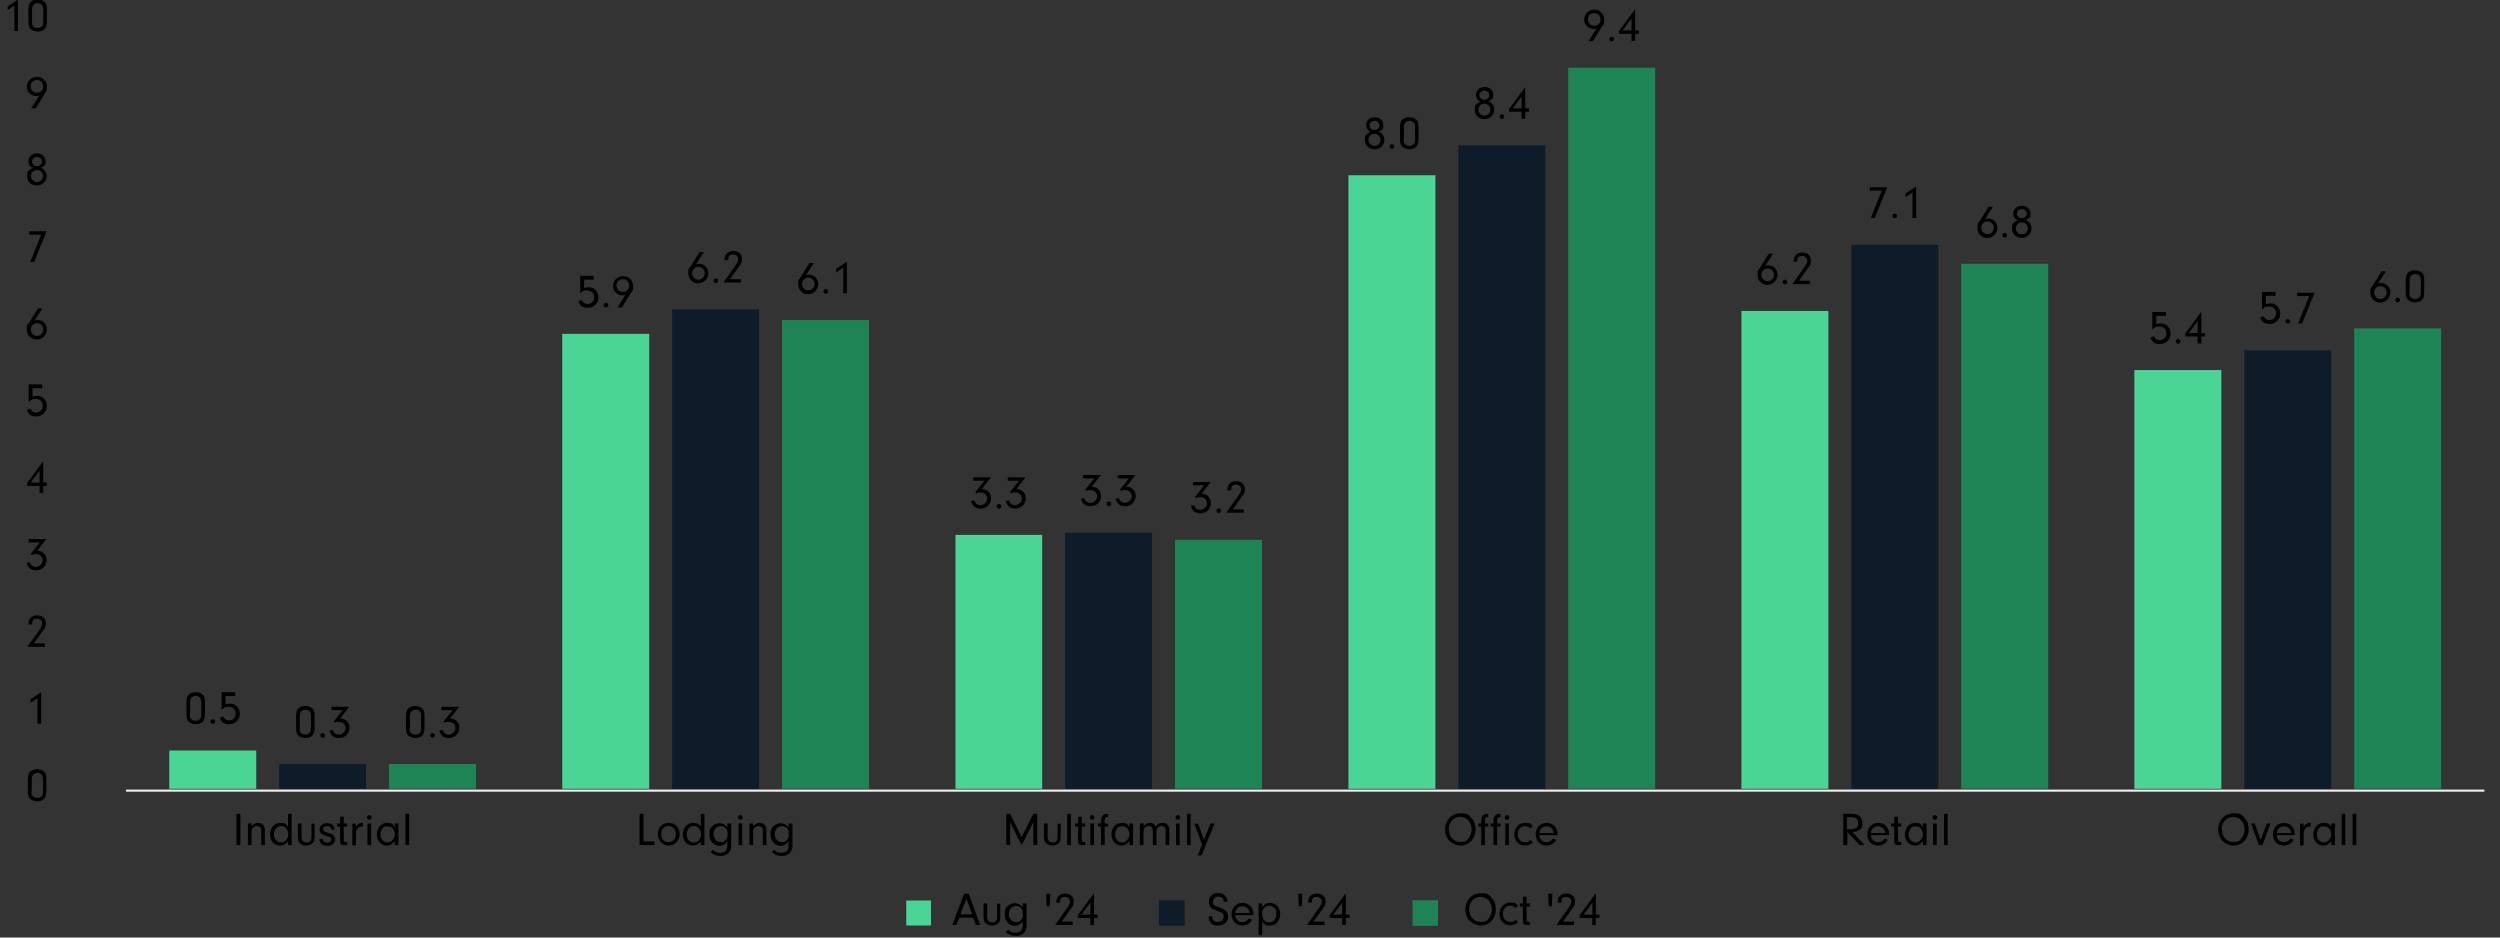 <?xml version="1.0" encoding="UTF-8"?>
<svg id="Layer_1" xmlns="http://www.w3.org/2000/svg" version="1.1" viewBox="0 0 960 360">
  <rect x="0" y="0" width="960" height="360" fill="#333333" stroke="none"/>
  <!-- Generator: Adobe Illustrator 29.0.1, SVG Export Plug-In . SVG Version: 2.1.0 Build 192)  -->
  <defs>
    <style>
      .st0, .st1 {
        fill: #0d1c28;
      }

      .st2, .st3, .st1 {
        fill-rule: evenodd;
      }

      .st2, .st4 {
        fill: #4ad594;
      }

      .st3, .st5 {
        fill: #1f8455;
      }

      .st6 {
        fill: none;
        stroke: #f3f3f4;
        stroke-linejoin: round;
        stroke-width: .8px;
      }
    </style>
  </defs>
  <polygon class="st4" points="65 288.2 98.4 288.2 98.4 302.9 65 302.9 65 288.2 65 288.2"/>
  <polygon class="st4" points="215.9 128.2 249.3 128.2 249.3 302.9 215.9 302.9 215.9 128.2 215.9 128.2"/>
  <polygon class="st4" points="366.9 205.4 400.2 205.4 400.2 302.9 366.9 302.9 366.9 205.4 366.9 205.4"/>
  <polygon class="st4" points="517.8 67.3 551.2 67.3 551.2 302.9 517.8 302.9 517.8 67.3 517.8 67.3"/>
  <polygon class="st4" points="668.7 119.4 702.1 119.4 702.1 302.9 668.7 302.9 668.7 119.4 668.7 119.4"/>
  <polygon class="st4" points="819.6 142.1 853 142.1 853 302.9 819.6 302.9 819.6 142.1 819.6 142.1"/>
  <polygon class="st0" points="107.2 293.4 140.6 293.4 140.6 302.9 107.2 302.9 107.2 293.4 107.2 293.4"/>
  <polygon class="st0" points="258.1 118.8 291.5 118.8 291.5 302.9 258.1 302.9 258.1 118.8 258.1 118.8"/>
  <polygon class="st0" points="409 204.6 442.4 204.6 442.4 302.9 409 302.9 409 204.6 409 204.6"/>
  <polygon class="st0" points="560 55.8 593.4 55.8 593.4 302.9 560 302.9 560 55.8 560 55.8"/>
  <polygon class="st0" points="710.9 94 744.3 94 744.3 302.9 710.9 302.9 710.9 94 710.9 94"/>
  <polygon class="st0" points="861.8 134.5 895.2 134.5 895.2 302.9 861.8 302.9 861.8 134.5 861.8 134.5"/>
  <polygon class="st5" points="149.4 293.4 182.8 293.4 182.8 302.9 149.4 302.9 149.4 293.4 149.4 293.4"/>
  <polygon class="st5" points="300.3 122.9 333.7 122.9 333.7 302.9 300.3 302.9 300.3 122.9 300.3 122.9"/>
  <polygon class="st5" points="451.2 207.3 484.6 207.3 484.6 302.9 451.2 302.9 451.2 207.3 451.2 207.3"/>
  <polygon class="st5" points="602.2 26 635.6 26 635.6 302.9 602.2 302.9 602.2 26 602.2 26"/>
  <polygon class="st5" points="753.1 101.3 786.5 101.3 786.5 302.9 753.1 302.9 753.1 101.3 753.1 101.3"/>
  <polygon class="st5" points="904 126.1 937.4 126.1 937.4 302.9 904 302.9 904 126.1 904 126.1"/>
  <g>
    <path d="M78.7,274.3c0,1.4-.3,2.2-.8,2.8-.6.7-1.6,1-2.7,1s-2.1-.4-2.8-1c-.6-.7-.8-1.3-.8-3.2v-4c0-1.6.2-2.3.7-3,.6-.7,1.6-1.1,2.8-1.1s2,.3,2.7.9c.7.6.9,1.4.9,2.8v4.8ZM72.9,274c0,1.4,0,1.6.5,2.1.4.4,1,.7,1.7.7s1.4-.3,1.8-.8c.3-.4.4-.9.4-1.8v-4.6c0-.9-.2-1.4-.6-1.8-.4-.4-.9-.6-1.5-.6s-1.4.3-1.8.9c-.3.4-.4.8-.4,1.9v4Z"/>
    <path d="M82.6,277.1c0,.5-.4.9-.9.9s-.9-.4-.9-.9.4-.9.9-.9.9.4.9,1Z"/>
    <path d="M90.5,267.3h-3.9v3.2c.6-.2,1.2-.3,1.8-.3,2.1,0,3.7,1.7,3.7,3.9s-1.7,4-4.1,4-3-.9-3.6-2.5l1.3-.5c.3.5.4.7.6.9.4.4,1,.6,1.7.6,1.4,0,2.5-1.1,2.5-2.6s-1.1-2.6-2.7-2.6-1.9.4-2.7,1.2v-6.8h5.2v1.4Z"/>
  </g>
  <g>
    <path d="M228.2,107.4h-3.9v3.2c.6-.2,1.2-.3,1.8-.3,2.1,0,3.7,1.7,3.7,3.9s-1.7,4-4.1,4-3-.9-3.6-2.5l1.3-.5c.3.5.4.7.6.9.4.4,1,.6,1.7.6,1.4,0,2.5-1.1,2.5-2.6s-1.1-2.6-2.7-2.6-1.9.4-2.7,1.2v-6.8h5.2v1.4Z"/>
    <path d="M233.6,117.2c0,.5-.4.9-.9.9s-.9-.4-.9-.9.4-.9.9-.9.9.4.9,1Z"/>
    <path d="M240.2,113.2c-.5.2-.7.2-1.2.2-2,0-3.6-1.6-3.6-3.6s1.7-3.8,3.9-3.8,3.8,1.6,3.8,3.8-.2,1.6-.8,2.6l-3.5,5.7h-1.7l3-4.8ZM236.8,109.7c0,1.4,1,2.4,2.4,2.4s2.4-1,2.4-2.4-1-2.5-2.4-2.5-2.5,1.1-2.5,2.4Z"/>
  </g>
  <g>
    <path d="M373.7,184.6v-1.3h6.8l-3.5,4.5c2.1,0,3.6,1.5,3.6,3.6s-1.7,3.9-4,3.9-3.2-1.1-3.7-2.9l1.3-.2c.3,1.2,1.2,1.8,2.3,1.8s2.6-1.1,2.6-2.5-1.1-2.4-2.6-2.4-.9.1-1.4.4l-.6-.5,3.5-4.4h-4.2Z"/>
    <path d="M384.5,194.4c0,.5-.4.9-.9.9s-.9-.4-.9-.9.4-.9.9-.9.9.4.9,1Z"/>
    <path d="M387,184.6v-1.3h6.8l-3.5,4.5c2.1,0,3.6,1.5,3.6,3.6s-1.7,3.9-4,3.9-3.2-1.1-3.7-2.9l1.3-.2c.3,1.2,1.2,1.8,2.3,1.8s2.6-1.1,2.6-2.5-1.1-2.4-2.6-2.4-.9.1-1.4.4l-.6-.5,3.5-4.4h-4.2Z"/>
  </g>
  <g>
    <path d="M530.7,51.4c.6.6.9,1.4.9,2.3,0,2.1-1.6,3.6-3.8,3.6s-3.7-1.5-3.7-3.5.3-1.8.9-2.4c.4-.4.7-.6,1.4-.8-.6-.2-.9-.4-1.2-.8-.4-.5-.6-1.1-.6-1.8,0-1.7,1.4-3,3.3-3s3.3,1.2,3.3,3-.2,1.3-.7,1.8c-.3.4-.6.5-1.2.7.7.2,1,.4,1.4.8ZM525.5,53.7c0,1.3,1,2.3,2.3,2.3s2.3-1,2.3-2.3-1-2.3-2.3-2.3-2.3,1-2.3,2.3ZM525.9,48.1c0,1,.8,1.8,1.9,1.8s1.9-.8,1.9-1.8-.9-1.7-1.9-1.7-1.9.7-1.9,1.7Z"/>
    <path d="M535.4,56.3c0,.5-.4.9-.9.9s-.9-.4-.9-.9.4-.9.9-.9.9.4.9,1Z"/>
    <path d="M544.7,53.5c0,1.4-.3,2.2-.8,2.8-.6.7-1.6,1-2.7,1s-2.1-.4-2.8-1c-.6-.7-.8-1.4-.8-3.2v-4c0-1.6.2-2.3.7-3,.6-.7,1.6-1.1,2.8-1.1s2,.3,2.7.9c.7.6.9,1.4.9,2.8v4.8ZM539,53.2c0,1.4,0,1.6.5,2.1.4.4,1,.7,1.7.7s1.4-.3,1.8-.8c.3-.4.4-.9.4-1.8v-4.6c0-.9-.2-1.4-.6-1.8-.4-.4-.9-.6-1.5-.6s-1.4.3-1.8.9c-.3.4-.4.8-.4,1.9v4Z"/>
  </g>
  <g>
    <path d="M677.9,102.1c.5-.2.7-.2,1.2-.2,2,0,3.5,1.6,3.5,3.6s-1.7,3.9-3.9,3.9-3.8-1.7-3.8-3.9.2-1.5.9-2.6l3.4-5.5h1.7l-3.1,4.8ZM676.4,105.5c0,1.4,1.1,2.5,2.4,2.5s2.4-1.1,2.4-2.5-1.1-2.4-2.4-2.4-2.4,1-2.4,2.4Z"/>
    <path d="M686.3,108.3c0,.5-.4.9-.9.9s-.9-.4-.9-.9.4-.9.9-.9.9.4.9,1Z"/>
    <path d="M695,107.8v1.3h-6.7l4.2-6c1.2-1.7,1.5-2.3,1.5-3,0-1-.8-1.8-2-1.8s-1.5.4-1.7,1c-.1.3-.2.6-.2,1.2h-1.4c0-2.3,1.3-3.5,3.4-3.5s3.3,1.2,3.3,3-.4,1.9-1.4,3.3l-3.2,4.5h4.2Z"/>
  </g>
  <g>
    <path d="M831.9,121.3h-3.9v3.2c.6-.2,1.2-.3,1.8-.3,2.1,0,3.7,1.7,3.7,3.9s-1.7,4-4.1,4-3-.9-3.6-2.5l1.3-.5c.3.5.4.7.6.9.4.4,1,.6,1.7.6,1.4,0,2.5-1.1,2.5-2.6s-1.1-2.6-2.7-2.6-1.9.4-2.7,1.2v-6.8h5.2v1.4Z"/>
    <path d="M837.3,131.1c0,.5-.4.9-.9.9s-.9-.4-.9-.9.4-.9.9-.9.9.4.9,1Z"/>
    <path d="M839.1,129.2v-1.1l6.2-8.4v8.2h1.4v1.3h-1.4v2.7h-1.4v-2.7h-4.8ZM843.9,123.3l-3.4,4.6h3.4v-4.6Z"/>
  </g>
  <g>
    <path d="M120.8,279.6c0,1.4-.3,2.2-.8,2.8-.6.7-1.6,1-2.7,1s-2.1-.4-2.8-1c-.6-.7-.8-1.3-.8-3.2v-4c0-1.6.2-2.3.7-3,.6-.7,1.6-1.1,2.8-1.1s2,.3,2.7.9c.7.6.9,1.4.9,2.8v4.8ZM115.1,279.3c0,1.4,0,1.6.4,2.1.4.4,1,.7,1.7.7s1.4-.3,1.8-.8c.3-.4.4-.9.4-1.8v-4.6c0-.9-.2-1.4-.6-1.8-.4-.4-.9-.6-1.5-.6s-1.4.3-1.8.9c-.3.4-.4.8-.4,1.9v4Z"/>
    <path d="M124.8,282.4c0,.5-.4.9-.9.9s-.9-.4-.9-.9.4-.9.9-.9.9.4.9,1Z"/>
    <path d="M127.3,272.7v-1.3h6.8l-3.5,4.5c2.1,0,3.6,1.5,3.6,3.6s-1.7,3.9-4,3.9-3.2-1.1-3.7-2.9l1.3-.2c.3,1.2,1.2,1.8,2.3,1.8s2.6-1.1,2.6-2.5-1.1-2.4-2.6-2.4-.9.1-1.4.4l-.6-.5,3.5-4.4h-4.2Z"/>
  </g>
  <g>
    <path d="M267.3,101.5c.5-.2.7-.2,1.2-.2,2,0,3.5,1.6,3.5,3.6s-1.7,3.9-3.9,3.9-3.8-1.7-3.8-3.9.2-1.5.9-2.6l3.4-5.5h1.7l-3.1,4.8ZM265.8,104.9c0,1.4,1.1,2.5,2.4,2.5s2.4-1.1,2.4-2.5-1.1-2.4-2.4-2.4-2.4,1-2.4,2.4Z"/>
    <path d="M275.8,107.8c0,.5-.4.9-.9.9s-.9-.4-.9-.9.4-.9.9-.9.9.4.9,1Z"/>
    <path d="M284.5,107.2v1.3h-6.7l4.2-6c1.2-1.7,1.5-2.3,1.5-3,0-1-.8-1.8-2-1.8s-1.5.4-1.7,1c-.1.3-.2.6-.2,1.2h-1.4c0-2.3,1.3-3.5,3.4-3.5s3.3,1.2,3.3,3-.4,1.9-1.4,3.3l-3.2,4.5h4.2Z"/>
  </g>
  <g>
    <path d="M415.9,183.7v-1.3h6.8l-3.5,4.5c2.1,0,3.6,1.5,3.6,3.6s-1.7,3.9-4,3.9-3.2-1.1-3.7-2.9l1.3-.2c.3,1.2,1.2,1.8,2.3,1.8s2.6-1.1,2.6-2.5-1.1-2.4-2.6-2.4-.9.1-1.4.4l-.6-.5,3.5-4.4h-4.2Z"/>
    <path d="M426.7,193.5c0,.5-.4.9-.9.9s-.9-.4-.9-.9.4-.9.9-.9.9.4.9,1Z"/>
    <path d="M429.2,183.7v-1.3h6.8l-3.5,4.5c2.1,0,3.6,1.5,3.6,3.6s-1.7,3.9-4,3.9-3.2-1.1-3.7-2.9l1.3-.2c.3,1.2,1.2,1.8,2.3,1.8s2.6-1.1,2.6-2.5-1.1-2.4-2.6-2.4-.9.1-1.4.4l-.6-.5,3.5-4.4h-4.2Z"/>
  </g>
  <g>
    <path d="M572.9,39.8c.6.6.9,1.4.9,2.3,0,2.1-1.6,3.6-3.8,3.6s-3.7-1.5-3.7-3.5.3-1.8.9-2.4c.4-.4.7-.6,1.4-.8-.6-.2-.9-.4-1.2-.8-.4-.5-.6-1.1-.6-1.8,0-1.7,1.4-3,3.3-3s3.3,1.2,3.3,3-.2,1.3-.7,1.8c-.3.4-.6.5-1.2.7.7.2,1,.4,1.4.8ZM567.7,42.1c0,1.3,1,2.3,2.3,2.3s2.3-1,2.3-2.3-1-2.3-2.3-2.3-2.3,1-2.3,2.3ZM568.1,36.5c0,1,.8,1.8,1.9,1.8s1.9-.8,1.9-1.8-.9-1.7-1.9-1.7-1.9.7-1.9,1.7Z"/>
    <path d="M577.6,44.8c0,.5-.4.9-.9.9s-.9-.4-.9-.9.4-.9.9-.9.9.4.9,1Z"/>
    <path d="M579.5,42.9v-1.1l6.2-8.4v8.2h1.4v1.3h-1.4v2.7h-1.4v-2.7h-4.8ZM584.3,37l-3.4,4.6h3.4v-4.6Z"/>
  </g>
  <g>
    <path d="M718,73.2v-1.3h6.7l-4.8,11.8h-1.5l4.2-10.5h-4.6Z"/>
    <path d="M728.5,82.9c0,.5-.4.9-.9.9s-.9-.4-.9-.9.4-.9.9-.9.9.4.9,1Z"/>
    <path d="M731.7,75.7v-1.4l4.1-2.7v12.1h-1.4v-9.8l-2.6,1.8Z"/>
  </g>
  <g>
    <path d="M874,113.6h-3.9v3.2c.6-.2,1.2-.3,1.8-.3,2.1,0,3.7,1.7,3.7,3.9s-1.7,4-4.1,4-3-.9-3.6-2.5l1.3-.5c.3.5.4.7.6.9.4.4,1,.6,1.7.6,1.4,0,2.5-1.1,2.5-2.6s-1.1-2.6-2.7-2.6-1.9.4-2.7,1.2v-6.8h5.2v1.4Z"/>
    <path d="M879.4,123.4c0,.5-.4.9-.9.9s-.9-.4-.9-.9.4-.9.9-.9.9.4.9,1Z"/>
    <path d="M882.1,113.7v-1.3h6.7l-4.8,11.8h-1.5l4.2-10.5h-4.6Z"/>
  </g>
  <g>
    <path d="M163,279.6c0,1.4-.3,2.2-.8,2.8-.6.7-1.6,1-2.7,1s-2.1-.4-2.8-1c-.6-.7-.8-1.3-.8-3.2v-4c0-1.6.2-2.3.7-3,.6-.7,1.6-1.1,2.8-1.1s2,.3,2.7.9c.7.6.9,1.4.9,2.8v4.8ZM157.3,279.3c0,1.4,0,1.6.5,2.1.4.4,1,.7,1.7.7s1.4-.3,1.8-.8c.3-.4.4-.9.4-1.8v-4.6c0-.9-.2-1.4-.6-1.8-.4-.4-.9-.6-1.5-.6s-1.4.3-1.8.9c-.3.4-.4.8-.4,1.9v4Z"/>
    <path d="M167,282.4c0,.5-.4.9-.9.9s-.9-.4-.9-.9.4-.9.9-.9.9.4.9,1Z"/>
    <path d="M169.5,272.7v-1.3h6.8l-3.5,4.5c2.1,0,3.6,1.5,3.6,3.6s-1.7,3.9-4,3.9-3.2-1.1-3.7-2.9l1.3-.2c.3,1.2,1.2,1.8,2.3,1.8s2.6-1.1,2.6-2.5-1.1-2.4-2.6-2.4-.9.1-1.4.4l-.6-.5,3.5-4.4h-4.2Z"/>
  </g>
  <g>
    <path d="M309.5,105.7c.5-.2.7-.2,1.2-.2,2,0,3.5,1.6,3.5,3.6s-1.7,3.9-3.9,3.9-3.8-1.7-3.8-3.9.2-1.5.9-2.6l3.4-5.5h1.7l-3.1,4.8ZM308,109c0,1.4,1.1,2.5,2.4,2.5s2.4-1.1,2.4-2.5-1.1-2.4-2.4-2.4-2.4,1-2.4,2.4Z"/>
    <path d="M318,111.9c0,.5-.4.9-.9.9s-.9-.4-.9-.9.4-.9.9-.9.9.4.9,1Z"/>
    <path d="M321.1,104.6v-1.4l4.1-2.7v12.1h-1.4v-9.8l-2.6,1.8Z"/>
  </g>
  <g>
    <path d="M458.1,186.4v-1.3h6.8l-3.5,4.5c2.1,0,3.6,1.5,3.6,3.6s-1.7,3.9-4,3.9-3.2-1.1-3.7-2.9l1.3-.2c.3,1.2,1.2,1.8,2.3,1.8s2.6-1.1,2.6-2.5-1.1-2.4-2.6-2.4-.9.1-1.4.4l-.6-.5,3.5-4.4h-4.2Z"/>
    <path d="M468.9,196.1c0,.5-.4.9-.9.9s-.9-.4-.9-.9.4-.9.9-.9.9.4.9,1Z"/>
    <path d="M477.6,195.6v1.3h-6.7l4.2-6c1.2-1.7,1.5-2.3,1.5-3,0-1-.8-1.8-2-1.8s-1.5.4-1.7,1c-.1.3-.2.6-.2,1.2h-1.4c0-2.3,1.3-3.5,3.4-3.5s3.3,1.2,3.3,3-.4,1.9-1.4,3.3l-3.2,4.5h4.2Z"/>
  </g>
  <g>
    <path d="M613.1,10.9c-.5.2-.7.2-1.2.2-2,0-3.6-1.6-3.6-3.6s1.7-3.8,3.9-3.8,3.8,1.6,3.8,3.8-.2,1.6-.8,2.6l-3.5,5.7h-1.7l3-4.8ZM609.8,7.5c0,1.4,1,2.4,2.4,2.4s2.4-1,2.4-2.4-1-2.5-2.4-2.5-2.5,1.1-2.5,2.4Z"/>
    <path d="M619.8,15c0,.5-.4.9-.9.9s-.9-.4-.9-.9.4-.9.9-.9.9.4.9,1Z"/>
    <path d="M621.7,13v-1.1l6.2-8.4v8.2h1.4v1.3h-1.4v2.7h-1.4v-2.7h-4.8ZM626.5,7.1l-3.4,4.6h3.4v-4.6Z"/>
  </g>
  <g>
    <path d="M762.3,84.1c.5-.2.7-.2,1.2-.2,2,0,3.5,1.6,3.5,3.6s-1.7,3.9-3.9,3.9-3.8-1.7-3.8-3.9.2-1.5.9-2.6l3.4-5.5h1.7l-3.1,4.8ZM760.8,87.4c0,1.4,1.1,2.5,2.4,2.5s2.4-1.1,2.4-2.5-1.1-2.4-2.4-2.4-2.4,1-2.4,2.4Z"/>
    <path d="M770.7,90.3c0,.5-.4.9-.9.9s-.9-.4-.9-.9.4-.9.9-.9.9.4.9,1Z"/>
    <path d="M779.2,85.4c.6.6.9,1.4.9,2.3,0,2.1-1.6,3.6-3.8,3.6s-3.7-1.5-3.7-3.5.3-1.8.9-2.4c.4-.4.7-.6,1.4-.8-.6-.2-.9-.4-1.2-.8-.4-.5-.6-1.1-.6-1.8,0-1.7,1.4-3,3.3-3s3.3,1.2,3.3,3-.2,1.3-.7,1.8c-.3.4-.6.5-1.2.7.7.2,1,.4,1.4.8ZM774.1,87.7c0,1.3,1,2.3,2.3,2.3s2.3-1,2.3-2.3-1-2.3-2.3-2.3-2.3,1-2.3,2.3ZM774.5,82c0,1,.8,1.8,1.9,1.8s1.9-.8,1.9-1.8-.9-1.7-1.9-1.7-1.9.7-1.9,1.7Z"/>
  </g>
  <g>
    <path d="M913.2,108.9c.5-.2.7-.2,1.2-.2,2,0,3.5,1.6,3.5,3.6s-1.7,3.9-3.9,3.9-3.8-1.7-3.8-3.9.2-1.5.9-2.6l3.4-5.5h1.7l-3.1,4.8ZM911.7,112.3c0,1.4,1.1,2.5,2.4,2.5s2.4-1.1,2.4-2.5-1.1-2.4-2.4-2.4-2.4,1-2.4,2.4Z"/>
    <path d="M921.6,115.2c0,.5-.4.9-.9.9s-.9-.4-.9-.9.4-.9.9-.9.9.4.9,1Z"/>
    <path d="M930.9,112.3c0,1.4-.3,2.2-.8,2.8-.6.7-1.6,1-2.7,1s-2.1-.4-2.8-1c-.6-.7-.8-1.4-.8-3.2v-4c0-1.6.2-2.3.7-3,.6-.7,1.6-1.1,2.8-1.1s2,.3,2.7.9c.7.6.9,1.4.9,2.8v4.8ZM925.2,112c0,1.4,0,1.6.5,2.1.4.4,1,.7,1.7.7s1.4-.3,1.8-.8c.3-.4.4-.9.4-1.8v-4.6c0-.9-.2-1.4-.6-1.8-.4-.4-.9-.6-1.5-.6s-1.4.3-1.8.9c-.3.4-.4.8-.4,1.9v4Z"/>
  </g>
  <path d="M17.8,303.9c0,1.4-.3,2.2-.8,2.8-.6.7-1.6,1-2.7,1s-2.1-.4-2.8-1c-.6-.7-.8-1.3-.8-3.2v-4c0-1.6.2-2.3.7-3,.6-.7,1.6-1.1,2.8-1.1s2,.3,2.7.9c.7.6.9,1.4.9,2.8v4.8ZM12.1,303.6c0,1.4,0,1.6.5,2.1.4.4,1,.7,1.7.7s1.4-.3,1.8-.8c.3-.4.4-.9.4-1.8v-4.6c0-.9-.2-1.4-.6-1.8-.4-.4-.9-.6-1.5-.6s-1.4.3-1.8.9c-.3.4-.4.8-.4,1.9v4Z"/>
  <path d="M11.7,269.9v-1.4l4.1-2.7v12.1h-1.4v-9.8l-2.6,1.8Z"/>
  <path d="M17.2,247.1v1.3h-6.7l4.2-6c1.2-1.7,1.5-2.3,1.5-3,0-1-.8-1.8-2-1.8s-1.5.4-1.7,1c-.1.3-.2.6-.2,1.2h-1.4c0-2.3,1.3-3.5,3.4-3.5s3.3,1.2,3.3,3-.4,1.9-1.4,3.3l-3.2,4.5h4.2Z"/>
  <path d="M11,208.3v-1.3h6.8l-3.5,4.5c2.1,0,3.6,1.5,3.6,3.6s-1.7,3.9-4,3.9-3.2-1.1-3.7-2.9l1.3-.2c.3,1.2,1.2,1.8,2.3,1.8s2.6-1.1,2.6-2.5-1.1-2.4-2.6-2.4-.9.1-1.4.4l-.6-.5,3.5-4.4h-4.2Z"/>
  <path d="M10.4,186.6v-1.1l6.2-8.4v8.2h1.4v1.3h-1.4v2.7h-1.4v-2.7h-4.8ZM15.2,180.7l-3.4,4.6h3.4v-4.6Z"/>
  <path d="M16.4,149.1h-3.9v3.2c.6-.2,1.2-.3,1.8-.3,2.1,0,3.7,1.7,3.7,3.9s-1.7,4-4.1,4-3-.9-3.6-2.5l1.3-.5c.3.5.4.7.6.9.4.4,1,.6,1.7.6,1.4,0,2.5-1.1,2.5-2.6s-1.1-2.6-2.7-2.6-1.9.4-2.7,1.2v-6.8h5.2v1.4Z"/>
  <path d="M13.3,123.1c.5-.2.7-.2,1.2-.2,2,0,3.5,1.6,3.5,3.6s-1.7,3.9-3.9,3.9-3.8-1.7-3.8-3.9.2-1.5.9-2.6l3.4-5.5h1.7l-3.1,4.8ZM11.8,126.5c0,1.4,1.1,2.5,2.4,2.5s2.4-1.1,2.4-2.5-1.1-2.4-2.4-2.4-2.4,1-2.4,2.4Z"/>
  <path d="M11.2,90.1v-1.3h6.7l-4.8,11.8h-1.5l4.2-10.5h-4.6Z"/>
  <path d="M17,65.3c.6.6.9,1.4.9,2.3,0,2.1-1.6,3.6-3.8,3.6s-3.7-1.5-3.7-3.5.3-1.8.9-2.4c.4-.4.7-.6,1.4-.8-.6-.2-.9-.4-1.2-.8-.4-.5-.6-1.1-.6-1.8,0-1.7,1.4-3,3.3-3s3.3,1.2,3.3,3-.2,1.3-.7,1.8c-.3.4-.6.5-1.2.7.7.2,1,.4,1.4.8ZM11.9,67.6c0,1.3,1,2.3,2.3,2.3s2.3-1,2.3-2.3-1-2.3-2.3-2.3-2.3,1-2.3,2.3ZM12.3,62c0,1,.8,1.8,1.9,1.8s1.9-.8,1.9-1.8-.9-1.7-1.9-1.7-1.9.7-1.9,1.7Z"/>
  <path d="M15.1,36.7c-.5.2-.7.2-1.2.2-2,0-3.6-1.6-3.6-3.6s1.7-3.8,3.9-3.8,3.8,1.6,3.8,3.8-.2,1.6-.8,2.6l-3.5,5.7h-1.7l3-4.8ZM11.8,33.2c0,1.4,1,2.4,2.4,2.4s2.4-1,2.4-2.4-1-2.5-2.4-2.5-2.5,1.1-2.5,2.4Z"/>
  <g>
    <path d="M2.9,3.9v-1.4L6.9-.2v12.1h-1.4V2.1l-2.6,1.8Z"/>
    <path d="M18,8.3c0,1.4-.3,2.2-.8,2.8-.6.7-1.6,1-2.7,1s-2.1-.4-2.8-1c-.6-.7-.8-1.4-.8-3.2v-4c0-1.6.2-2.3.7-3,.6-.7,1.6-1.1,2.8-1.1s2,.3,2.7.9c.7.6.9,1.4.9,2.8v4.8ZM12.3,8c0,1.4,0,1.6.4,2.1.4.4,1,.7,1.7.7s1.4-.3,1.8-.8c.3-.4.4-.9.4-1.8V3.6c0-.9-.2-1.4-.6-1.8-.4-.4-.9-.6-1.5-.6s-1.4.3-1.8.9c-.3.4-.4.8-.4,1.9v4Z"/>
  </g>
  <g>
    <path d="M92.3,324.5h-1.5v-12h1.5v12Z"/>
    <path d="M96.6,316.2v1.2c.7-1,1.4-1.4,2.5-1.4s1.4.3,1.9.7c.5.5.7,1.1.7,2.2v5.6h-1.4v-5.3c0-.7,0-1.1-.3-1.4-.3-.3-.7-.6-1.3-.6s-1.2.2-1.6.7c-.4.4-.5.8-.5,1.5v5.1h-1.4v-8.3h1.4Z"/>
    <path d="M110.6,312.5h1.4v12h-1.4v-1.4c-.8,1.1-1.7,1.6-3,1.6-2.3,0-3.9-1.8-3.9-4.3s1.7-4.4,3.9-4.4,2.2.5,3,1.5v-5ZM105.2,320.4c0,1.8,1.1,3.1,2.7,3.1s2.8-1.3,2.8-3.1-1.1-3.2-2.7-3.2-2.8,1.3-2.8,3.2Z"/>
    <path d="M120.8,316.2v5.3c0,1.1-.2,1.8-.8,2.3-.6.6-1.5.9-2.4.9s-1.8-.3-2.4-.9c-.6-.5-.8-1.3-.8-2.3v-5.3h1.4v5.3c0,1.2.8,2,1.9,2s1.1-.2,1.5-.6c.3-.3.4-.7.4-1.3v-5.3h1.4Z"/>
    <path d="M127.2,318.5h0c0-.9-.6-1.3-1.6-1.3s-1.5.5-1.5,1.2.4,1,1.9,1.4c1.1.3,1.6.6,2,1,.4.4.7,1,.7,1.6,0,1.4-1.2,2.4-3,2.4s-3-.9-3.1-2.6h1.4c0,.9.7,1.4,1.7,1.4s1.5-.5,1.5-1.2-.5-1.1-1.9-1.4c-1.8-.5-2.6-1.2-2.6-2.5s1.2-2.4,2.9-2.4,2.8.9,2.9,2.5h-1.4Z"/>
    <path d="M132.1,322.8c0,.4.1.5.6.5h.6v1.2h-1.3c-1,0-1.4-.4-1.4-1.3v-5.8h-1.2v-1.2h1.2v-2.6h1.4v2.6h1.3v1.2h-1.3v5.4Z"/>
    <path d="M136.7,316.2v1.4c.3-.6.4-.8.8-1.1.4-.3,1-.5,1.6-.5h.3v1.4c-.1,0-.3,0-.4,0-.7,0-1.4.3-1.8,1-.4.5-.5,1-.5,2v4.2h-1.4v-8.3h1.4Z"/>
    <path d="M142.7,313.9c0,.5-.4.9-.9.9s-.9-.4-.9-.9.4-.9.9-.9.9.4.9.9ZM142.5,324.5h-1.4v-8.3h1.4v8.3Z"/>
    <path d="M151.6,316.2h1.4v8.3h-1.4v-1.6c-.8,1.2-1.8,1.8-3,1.8-2.3,0-3.9-1.8-3.9-4.3s1.7-4.4,3.9-4.4,2.2.5,3,1.6v-1.4ZM146.8,318.2c-.4.6-.7,1.4-.7,2.2,0,1.8,1.2,3.1,2.7,3.1s2.8-1.5,2.8-3.2-1.2-3-2.8-3-1.5.3-2,1Z"/>
    <path d="M155.7,324.5v-12h1.4v12h-1.4Z"/>
  </g>
  <g>
    <path d="M251.3,323.1v1.4h-5.7v-12h1.5v10.6h4.2Z"/>
    <path d="M261,320.4c0,2.4-1.9,4.3-4.2,4.3s-4.2-1.8-4.2-4.4,1.7-4.3,4.2-4.3,4.2,1.8,4.2,4.4ZM253.9,320.3c0,1.8,1.1,3.1,2.8,3.1s2.8-1.3,2.8-3.1-1.1-3.1-2.8-3.1-2.8,1.2-2.8,3.1Z"/>
    <path d="M269.1,312.5h1.4v12h-1.4v-1.4c-.8,1.1-1.7,1.6-3,1.6-2.3,0-3.9-1.8-3.9-4.3s1.7-4.4,3.9-4.4,2.2.5,3,1.5v-5ZM263.7,320.4c0,1.8,1.1,3.1,2.7,3.1s2.8-1.3,2.8-3.1-1.1-3.2-2.7-3.2-2.8,1.3-2.8,3.2Z"/>
    <path d="M279.4,316.2h1.4v8.4c0,1.4-.3,2.3-1.1,3-.7.7-1.8,1.1-3.1,1.1s-2.8-.5-3.7-1.5l.9-.9c.4.4.6.6.8.7.5.3,1.2.5,1.9.5s1.7-.3,2.2-.8c.4-.5.6-1.1.6-2v-1.7c-.8,1.2-1.8,1.8-3.1,1.8-2.2,0-3.8-1.9-3.8-4.3s.5-2.6,1.3-3.4c.7-.6,1.6-1,2.6-1s2.1.5,3,1.6v-1.4ZM274,320.3c0,1.8,1.2,3.1,2.7,3.1s1.6-.4,2.1-1c.4-.4.6-1.2.6-2.1s-.2-1.7-.6-2.2c-.5-.6-1.3-.9-2-.9-1.6,0-2.8,1.3-2.8,3.1Z"/>
    <path d="M285.2,313.9c0,.5-.4.9-.9.9s-.9-.4-.9-.9.4-.9.9-.9.9.4.9.9ZM285,324.5h-1.4v-8.3h1.4v8.3Z"/>
    <path d="M289.2,316.2v1.2c.7-1,1.4-1.4,2.5-1.4s1.4.3,1.9.7c.5.5.7,1.1.7,2.2v5.6h-1.4v-5.3c0-.7,0-1.1-.3-1.4-.3-.3-.7-.6-1.3-.6s-1.2.2-1.6.7c-.4.4-.5.8-.5,1.5v5.1h-1.4v-8.3h1.4Z"/>
    <path d="M302.9,316.2h1.4v8.4c0,1.4-.3,2.3-1.1,3-.7.7-1.8,1.1-3.1,1.1s-2.8-.5-3.7-1.5l.9-.9c.4.4.6.6.8.7.5.3,1.2.5,1.9.5s1.7-.3,2.2-.8c.4-.5.6-1.1.6-2v-1.7c-.8,1.2-1.8,1.8-3.1,1.8-2.2,0-3.8-1.9-3.8-4.3s.5-2.6,1.3-3.4c.7-.6,1.6-1,2.6-1s2.1.5,3,1.6v-1.4ZM297.5,320.3c0,1.8,1.2,3.1,2.7,3.1s1.6-.4,2.1-1c.4-.4.6-1.2.6-2.1s-.2-1.7-.6-2.2c-.5-.6-1.3-.9-2-.9-1.6,0-2.8,1.3-2.8,3.1Z"/>
  </g>
  <g>
    <path d="M387.9,324.5h-1.5v-12h1.5l4.4,9,4.5-9h1.5v12h-1.5v-8.8l-4.5,8.9-4.4-8.9v8.8Z"/>
    <path d="M407.3,316.2v5.3c0,1.1-.2,1.8-.8,2.3-.6.6-1.5.9-2.4.9s-1.8-.3-2.4-.9c-.6-.5-.8-1.3-.8-2.3v-5.3h1.4v5.3c0,1.2.8,2,1.9,2s1.1-.2,1.5-.6c.3-.3.4-.7.4-1.3v-5.3h1.4Z"/>
    <path d="M409.8,324.5v-12h1.4v12h-1.4Z"/>
    <path d="M415.5,322.8c0,.4.1.5.6.5h.6v1.2h-1.3c-1,0-1.4-.4-1.4-1.3v-5.8h-1.2v-1.2h1.2v-2.6h1.4v2.6h1.3v1.2h-1.3v5.4Z"/>
    <path d="M420.3,313.9c0,.5-.4.9-.9.9s-.9-.4-.9-.9.4-.9.9-.9.9.4.9.9ZM420.1,324.5h-1.4v-8.3h1.4v8.3Z"/>
    <path d="M424.2,324.5h-1.4v-7.1h-1.1v-1.2h1.1v-1.1c0-1.6.8-2.6,2.3-2.6s.2,0,.4,0v1.2c-1,.1-1.3.4-1.3,1.4v1.1h1.3v1.2h-1.3v7.1Z"/>
    <path d="M433.7,316.2h1.4v8.3h-1.4v-1.6c-.8,1.2-1.8,1.8-3,1.8-2.3,0-3.9-1.8-3.9-4.3s1.7-4.4,3.9-4.4,2.2.5,3,1.6v-1.4ZM428.9,318.2c-.4.6-.7,1.4-.7,2.2,0,1.8,1.2,3.1,2.7,3.1s2.8-1.5,2.8-3.2-1.2-3-2.8-3-1.5.3-2,1Z"/>
    <path d="M439.2,316.2v1.2c.6-1,1.3-1.4,2.4-1.4s1.9.5,2.2,1.5c.6-1.1,1.4-1.5,2.6-1.5s1.7.3,2.1.9c.4.5.5,1,.5,2.3v5.3h-1.4v-5c0-1,0-1.2-.2-1.6-.3-.4-.8-.7-1.4-.7-1.2,0-1.9.8-1.9,2.3v5h-1.4v-5c0-.8,0-1.2-.3-1.6-.2-.5-.7-.7-1.4-.7-1.2,0-1.9.9-1.9,2.3v5h-1.4v-8.3h1.4Z"/>
    <path d="M453.2,313.9c0,.5-.4.9-.9.9s-.9-.4-.9-.9.4-.9.9-.9.9.4.9.9ZM453,324.5h-1.4v-8.3h1.4v8.3Z"/>
    <path d="M455.8,324.5v-12h1.4v12h-1.4Z"/>
    <path d="M464.9,316.2h1.5l-5,12.3h-1.5l1.7-4.2-3-8h1.5l2.2,6.2,2.5-6.2Z"/>
  </g>
  <g>
    <path d="M565.2,314.3c1,1.1,1.4,2.5,1.4,4.3s-.7,3.5-2,4.7c-1.1.9-2.4,1.4-3.8,1.4s-3.5-.8-4.6-2.2c-.8-1-1.3-2.4-1.3-3.9,0-3.6,2.5-6.3,5.9-6.3s3.3.8,4.4,2.1ZM556.4,318.5c0,2.8,1.8,4.8,4.3,4.8s2.4-.5,3.2-1.4c.7-.8,1.2-2.1,1.2-3.3s-.4-2.8-1.4-3.7c-.8-.8-1.9-1.2-3-1.2-2.5,0-4.4,2.1-4.4,4.8Z"/>
    <path d="M570.2,324.5h-1.4v-7.1h-1.1v-1.2h1.1v-1.1c0-1.6.8-2.6,2.3-2.6s.2,0,.4,0v1.2c-1,.1-1.3.4-1.3,1.4v1.1h1.3v1.2h-1.3v7.1Z"/>
    <path d="M574.9,324.5h-1.4v-7.1h-1.1v-1.2h1.1v-1.1c0-1.6.8-2.6,2.3-2.6s.2,0,.4,0v1.2c-1,.1-1.3.4-1.3,1.4v1.1h1.3v1.2h-1.3v7.1Z"/>
    <path d="M579.6,313.9c0,.5-.4.9-.9.9s-.9-.4-.9-.9.4-.9.9-.9.9.4.9.9ZM579.4,324.5h-1.4v-8.3h1.4v8.3Z"/>
    <path d="M588.7,323.5c-.9.8-1.9,1.2-3.1,1.2-2.4,0-4.1-1.8-4.1-4.3s1.7-4.4,4.1-4.4,2.2.4,3,1.2l-.9.9c-.6-.6-1.3-.9-2.1-.9-1.6,0-2.8,1.3-2.8,3.1s1.1,3.1,2.8,3.1,1.5-.3,2.1-.9l.8.9Z"/>
    <path d="M591.2,320.8c0,.7.2,1.1.5,1.5.5.7,1.3,1.1,2.2,1.1s2-.6,2.5-1.4l1.2.5c-.7,1.4-2.1,2.2-3.7,2.2-2.5,0-4.2-1.8-4.2-4.3s1.7-4.4,4.2-4.4,4.2,1.8,4.2,4.2,0,.3,0,.5h-6.9ZM596.6,319.8c0-.6-.2-1-.5-1.4-.5-.7-1.4-1.1-2.3-1.1s-1.7.4-2.2,1.2c-.3.4-.4.7-.5,1.4h5.5Z"/>
  </g>
  <g>
    <path d="M709.3,324.5h-1.5v-12h3.3c2.6,0,4.1,1.3,4.1,3.5s-.6,2.4-1.7,3c-.6.3-1.1.4-2.2.5l4.7,5h-1.9l-4.7-5v5ZM710.8,318.4c1.8,0,2.8-.8,2.8-2.3s-.9-2.3-2.6-2.3h-1.8v4.6h1.5Z"/>
    <path d="M718.5,320.8c0,.7.2,1.1.5,1.5.5.7,1.3,1.1,2.2,1.1s2-.6,2.5-1.4l1.2.5c-.7,1.4-2.1,2.2-3.7,2.2-2.5,0-4.2-1.8-4.2-4.3s1.7-4.4,4.2-4.4,4.2,1.8,4.2,4.2,0,.3,0,.5h-6.9ZM723.9,319.8c0-.6-.2-1-.5-1.4-.5-.7-1.4-1.1-2.3-1.1s-1.7.4-2.2,1.2c-.3.4-.4.7-.5,1.4h5.5Z"/>
    <path d="M728.9,322.8c0,.4.1.5.6.5h.6v1.2h-1.3c-1,0-1.4-.4-1.4-1.3v-5.8h-1.2v-1.2h1.2v-2.6h1.4v2.6h1.3v1.2h-1.3v5.4Z"/>
    <path d="M738.4,316.2h1.4v8.3h-1.4v-1.6c-.8,1.2-1.8,1.8-3,1.8-2.3,0-3.9-1.8-3.9-4.3s1.7-4.4,3.9-4.4,2.2.5,3,1.6v-1.4ZM733.6,318.2c-.4.6-.7,1.4-.7,2.2,0,1.8,1.2,3.1,2.7,3.1s2.8-1.5,2.8-3.2-1.2-3-2.8-3-1.5.3-2,1Z"/>
    <path d="M743.9,313.9c0,.5-.4.9-.9.9s-.9-.4-.9-.9.4-.9.9-.9.9.4.9.9ZM743.7,324.5h-1.4v-8.3h1.4v8.3Z"/>
    <path d="M746.5,324.5v-12h1.4v12h-1.4Z"/>
  </g>
  <g>
    <path d="M862.1,314.3c1,1.1,1.4,2.5,1.4,4.3s-.7,3.5-2,4.7c-1.1.9-2.4,1.4-3.8,1.4s-3.5-.8-4.6-2.2c-.8-1-1.3-2.4-1.3-3.9,0-3.6,2.5-6.3,5.9-6.3s3.3.8,4.4,2.1ZM853.2,318.5c0,2.8,1.8,4.8,4.3,4.8s2.4-.5,3.2-1.4c.7-.8,1.2-2.1,1.2-3.3s-.4-2.8-1.4-3.7c-.8-.8-1.9-1.2-3-1.2-2.5,0-4.4,2.1-4.4,4.8Z"/>
    <path d="M871.9,316.2l-3.1,8.3h-1.4l-3-8.3h1.4l2.3,6.3,2.4-6.3h1.4Z"/>
    <path d="M874.3,320.8c0,.7.2,1.1.5,1.5.5.7,1.3,1.1,2.2,1.1s2-.6,2.5-1.4l1.2.5c-.7,1.4-2.1,2.2-3.7,2.2-2.5,0-4.2-1.8-4.2-4.3s1.7-4.4,4.2-4.4,4.2,1.8,4.2,4.2,0,.3,0,.5h-6.9ZM879.8,319.8c0-.6-.2-1-.5-1.4-.5-.7-1.4-1.1-2.3-1.1s-1.7.4-2.2,1.2c-.3.4-.4.7-.5,1.4h5.5Z"/>
    <path d="M884.6,316.2v1.4c.3-.6.4-.8.8-1.1.4-.3,1-.5,1.6-.5h.3v1.4c-.1,0-.3,0-.4,0-.7,0-1.4.3-1.8,1-.4.5-.5,1-.5,2v4.2h-1.4v-8.3h1.4Z"/>
    <path d="M895.2,316.2h1.4v8.3h-1.4v-1.6c-.8,1.2-1.8,1.8-3,1.8-2.3,0-3.9-1.8-3.9-4.3s1.7-4.4,3.9-4.4,2.2.5,3,1.6v-1.4ZM890.4,318.2c-.4.6-.7,1.4-.7,2.2,0,1.8,1.2,3.1,2.7,3.1s2.8-1.5,2.8-3.2-1.2-3-2.8-3-1.5.3-2,1Z"/>
    <path d="M899.2,324.5v-12h1.4v12h-1.4Z"/>
    <path d="M903.4,324.5v-12h1.4v12h-1.4Z"/>
  </g>
  <polygon class="st2" points="348 345.8 357.5 345.8 357.5 355.4 348 355.4 348 345.8 348 345.8"/>
  <g>
    <path d="M368.4,352.4l-1.1,2.8h-1.6l4.5-12h1.8l4.4,12h-1.7l-1-2.8h-5.4ZM371.1,345.1l-2.3,6h4.5l-2.2-6Z"/>
    <path d="M384.1,346.9v5.3c0,1.1-.2,1.8-.8,2.3-.6.6-1.5.9-2.4.9s-1.8-.3-2.4-.9c-.6-.5-.8-1.3-.8-2.3v-5.3h1.4v5.3c0,1.2.8,2,1.9,2s1.1-.2,1.5-.6c.3-.3.4-.7.4-1.3v-5.3h1.4Z"/>
    <path d="M392.8,346.9h1.4v8.4c0,1.4-.3,2.3-1.1,3-.7.7-1.8,1.1-3.1,1.1s-2.8-.5-3.7-1.5l.9-.9c.4.4.6.6.8.7.5.3,1.2.5,1.9.5s1.7-.3,2.2-.8c.4-.5.6-1.1.6-2v-1.7c-.8,1.2-1.8,1.8-3.1,1.8-2.2,0-3.8-1.9-3.8-4.3s.5-2.6,1.3-3.4c.7-.6,1.6-1,2.6-1s2.1.5,3,1.6v-1.4ZM387.4,351c0,1.8,1.2,3.1,2.7,3.1s1.6-.4,2.1-1c.4-.4.6-1.2.6-2.1s-.2-1.7-.6-2.2c-.5-.6-1.3-.9-2-.9-1.6,0-2.8,1.3-2.8,3.1Z"/>
    <path d="M401.9,348l-.2-4.8h1.6l-.2,4.8h-1.2Z"/>
    <path d="M411.9,353.9v1.3h-6.7l4.2-6c1.2-1.7,1.5-2.3,1.5-3,0-1-.8-1.8-2-1.8s-1.5.4-1.7,1c-.1.3-.2.6-.2,1.2h-1.4c0-2.3,1.3-3.5,3.4-3.5s3.3,1.2,3.3,3-.4,1.9-1.4,3.3l-3.2,4.5h4.2Z"/>
    <path d="M413.9,352.5v-1.1l6.2-8.4v8.2h1.4v1.3h-1.4v2.7h-1.4v-2.7h-4.8ZM418.7,346.6l-3.4,4.6h3.4v-4.6Z"/>
  </g>
  <polygon class="st1" points="445 345.7 454.9 345.7 454.9 355.5 445 355.5 445 345.7 445 345.7"/>
  <g>
    <path d="M465.5,351.9c0,1.4.8,2.1,2.1,2.1s2.3-.8,2.3-2-.5-1.5-2.4-2.2c-1.4-.5-1.9-.7-2.4-1.2-.6-.6-.9-1.4-.9-2.3,0-2,1.5-3.4,3.6-3.4s3.5,1.4,3.6,3.4h-1.5c0-.6,0-.9-.3-1.2-.3-.5-1-.8-1.8-.8-1.2,0-2,.8-2,2s.3,1.1.7,1.4c.4.3.7.4,1.9.8,1.3.5,1.9.8,2.4,1.3.5.6.8,1.3.8,2.1,0,2.1-1.5,3.5-3.8,3.5s-2.6-.5-3.2-1.6c-.3-.5-.4-1-.4-1.6v-.3h1.4Z"/>
    <path d="M474.4,351.5c0,.7.2,1.1.5,1.5.5.7,1.3,1.1,2.2,1.1s2-.6,2.5-1.4l1.2.5c-.7,1.4-2.1,2.2-3.7,2.2-2.5,0-4.2-1.8-4.2-4.3s1.7-4.4,4.2-4.4,4.2,1.8,4.2,4.2,0,.3,0,.5h-6.9ZM479.8,350.5c0-.6-.2-1-.5-1.4-.5-.7-1.4-1.1-2.3-1.1s-1.7.4-2.2,1.2c-.3.4-.4.7-.5,1.4h5.5Z"/>
    <path d="M484.7,346.9v1.5c.8-1.2,1.6-1.7,3-1.7,2.3,0,3.9,1.8,3.9,4.3s-1.6,4.4-3.9,4.4-1.2-.1-1.8-.4-.8-.5-1.2-1.1v5.2h-1.4v-12.2h1.4ZM484.7,351.2c0,1.8,1.1,3,2.7,3s2.7-1.3,2.7-3.2-.2-1.7-.7-2.3c-.5-.5-1.2-.9-2-.9-1.7,0-2.8,1.3-2.8,3.3Z"/>
    <path d="M498.7,348l-.2-4.8h1.6l-.2,4.8h-1.2Z"/>
    <path d="M508.6,353.9v1.3h-6.7l4.2-6c1.2-1.7,1.5-2.3,1.5-3,0-1-.8-1.8-2-1.8s-1.5.4-1.7,1c-.1.3-.2.6-.2,1.2h-1.4c0-2.3,1.3-3.5,3.4-3.5s3.3,1.2,3.3,3-.4,1.9-1.4,3.3l-3.2,4.5h4.2Z"/>
    <path d="M510.6,352.5v-1.1l6.2-8.4v8.2h1.4v1.3h-1.4v2.7h-1.4v-2.7h-4.8ZM515.4,346.6l-3.4,4.6h3.4v-4.6Z"/>
  </g>
  <polygon class="st3" points="542.4 345.7 552.2 345.7 552.2 355.5 542.4 355.5 542.4 345.7 542.4 345.7"/>
  <g>
    <path d="M573,345c1,1.1,1.4,2.5,1.4,4.3s-.7,3.5-2,4.7c-1.1.9-2.4,1.4-3.8,1.4s-3.5-.8-4.6-2.2c-.8-1-1.3-2.4-1.3-3.9,0-3.6,2.5-6.3,5.9-6.3s3.3.8,4.4,2.1ZM564.2,349.2c0,2.8,1.8,4.8,4.3,4.8s2.4-.5,3.2-1.4c.7-.8,1.2-2.1,1.2-3.3s-.4-2.8-1.4-3.7c-.8-.8-1.9-1.2-3-1.2-2.5,0-4.4,2.1-4.4,4.8Z"/>
    <path d="M583,354.1c-.9.8-1.9,1.2-3.1,1.2-2.4,0-4.1-1.8-4.1-4.3s1.7-4.4,4.1-4.4,2.2.4,3,1.2l-.9.9c-.6-.6-1.3-.9-2.1-.9-1.6,0-2.8,1.3-2.8,3.1s1.1,3.1,2.8,3.1,1.5-.3,2.1-.9l.8.9Z"/>
    <path d="M586.3,353.5c0,.4.1.5.6.5h.6v1.2h-1.3c-1,0-1.4-.4-1.4-1.3v-5.8h-1.2v-1.2h1.2v-2.6h1.4v2.6h1.3v1.2h-1.3v5.4Z"/>
    <path d="M594.7,348l-.2-4.8h1.6l-.2,4.8h-1.2Z"/>
    <path d="M604.4,353.9v1.3h-6.7l4.2-6c1.2-1.7,1.5-2.3,1.5-3,0-1-.8-1.8-2-1.8s-1.5.4-1.7,1c-.1.3-.2.6-.2,1.2h-1.4c0-2.3,1.3-3.5,3.4-3.5s3.3,1.2,3.3,3-.4,1.9-1.4,3.3l-3.2,4.5h4.2Z"/>
    <path d="M606.6,352.5v-1.1l6.2-8.4v8.2h1.4v1.3h-1.4v2.7h-1.4v-2.7h-4.8ZM611.5,346.6l-3.4,4.6h3.4v-4.6Z"/>
  </g>
  <line class="st6" x1="48.4" y1="303.6" x2="954" y2="303.6"/>
</svg>